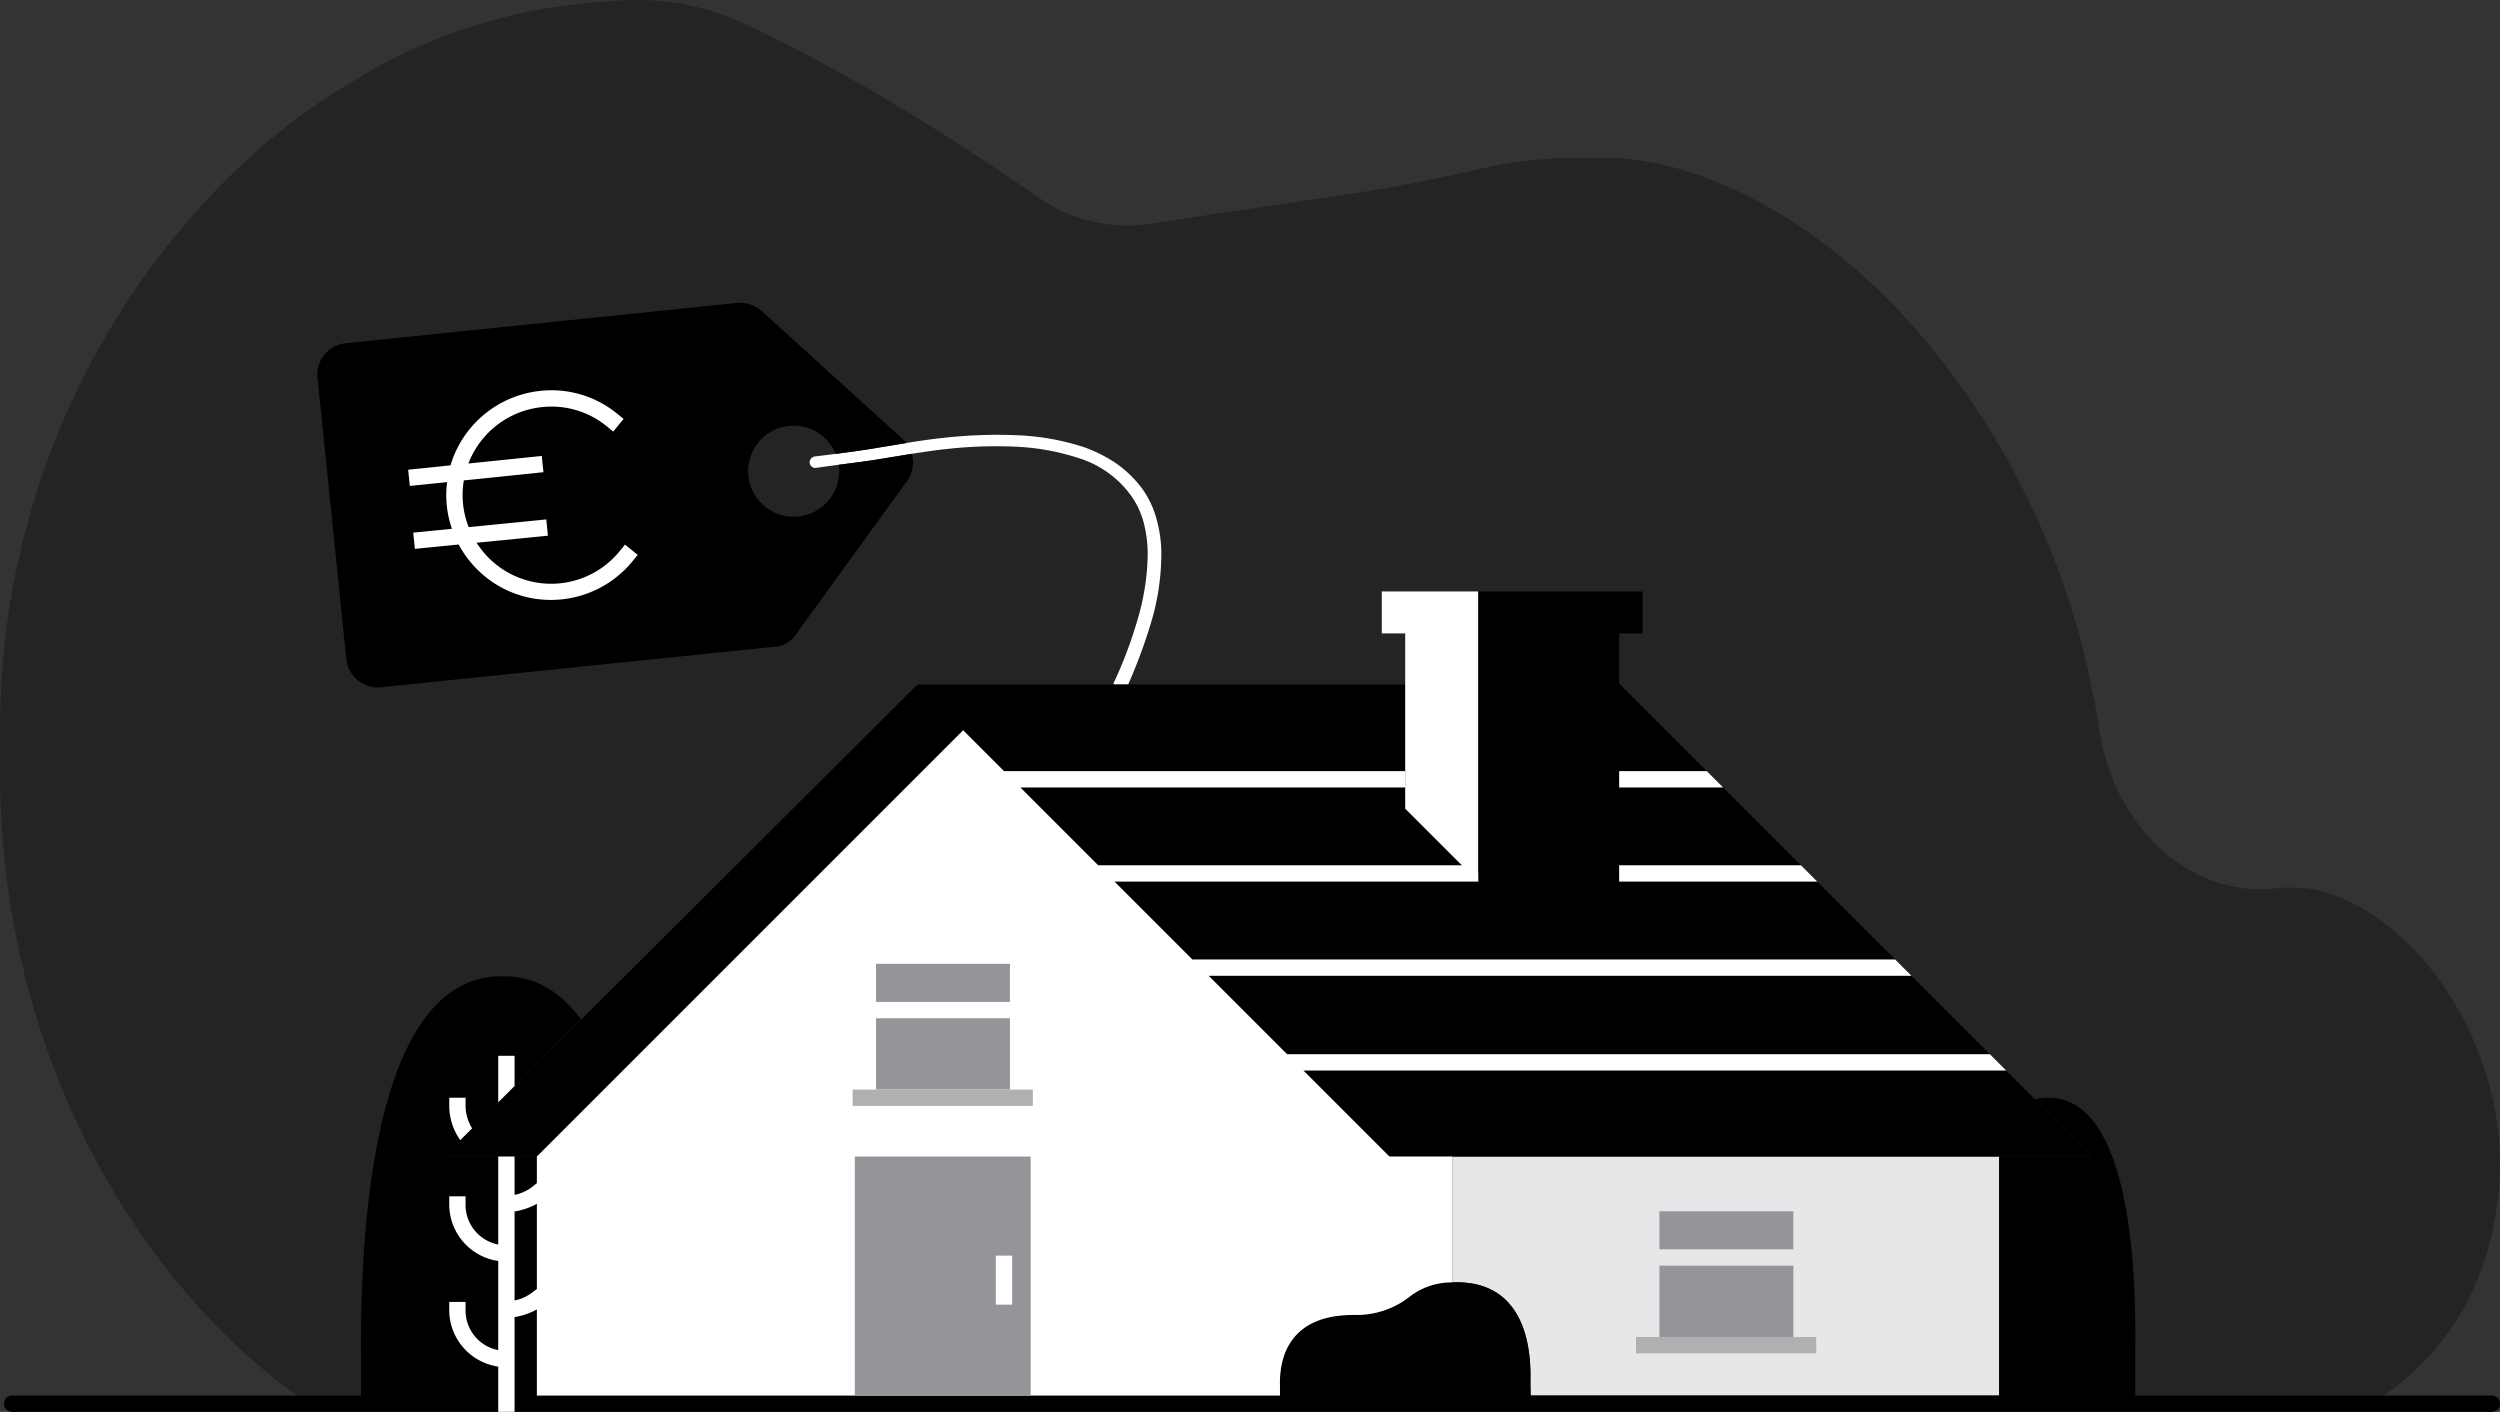 <svg xmlns="http://www.w3.org/2000/svg" viewBox="0 0 459.218 259.343">
  <rect x="0" y="0" width="459.218" height="259.343" fill="#333333" stroke="none"/>
  <g id="ab9e1843-a000-4c70-9c78-d88f2ac5f245" data-name="Layer 2">
    <g id="f717762f-438c-4183-94cd-0442aadf22e1" data-name="Layer 2">
      <g id="ab559df5-a665-45e6-9c6e-1350daef6dc5" data-name="house">
        <path id="a4233f26-a05c-4a48-aa90-39e4ead8ae76" data-name="background" d="M63.719,15.624C83.8,2.918,102.565.527,115.6.032a45.811,45.811,0,0,1,21.3,4.419c18.635,8.751,36.516,19.795,53.963,31.883l.149.1a28.092,28.092,0,0,0,20.2,4.666l38.27-5.709c7.823-1.168,15.585-2.809,23.328-4.574a73.115,73.115,0,0,1,16.324-1.775h7.944c14.636.668,38.9,10.585,59.62,37.233a145,145,0,0,1,28.836,67.367c2.768,18.867,17.5,31.864,33.531,29.41h3.26c6.007.274,15.964,4.345,24.47,15.281,8.339,10.564,15.226,27.993,11.277,46.361a48.142,48.142,0,0,1-20.229,31.647H54.559C26.528,236.354-1.243,193.952.043,137.679-1.321,78,32.847,33.911,63.719,15.624Z" class="primary" opacity="0.3"/>
        <path d="M267.417,235.542c11.5-.1,13.9,9.9,13.7,18,0,.921.011,1.852.04,2.8h86.06v-43.9h-100.4v23.12C267.018,235.556,267.211,235.542,267.417,235.542Z" fill="#e6e7e8"/>
        <g>
          <path d="M329.317,229.492c.035,0,.067.008.1.01v-7.01h-24.6v7Z" fill="#939598" style="isolation: isolate"/>
          <path d="M329.418,245.592V232.481c-.034,0-.066.011-.1.011h-24.5v13.1Z" fill="#939598" style="isolation: isolate"/>
        </g>
        <rect x="300.518" y="245.592" width="33.101" height="3" fill="#b0b0b0"/>
        <path d="M186.317,82.042a43,43,0,0,1,11.8,2.1,18.669,18.669,0,0,1,9.5,6.7,15.179,15.179,0,0,1,2.5,5.3,23.231,23.231,0,0,1,.7,5.9,44.132,44.132,0,0,1-1.9,11.9,78.374,78.374,0,0,1-4.3,11.4,1.4,1.4,0,0,0-.09.4h2.692a95.9,95.9,0,0,0,4.1-11,44.23,44.23,0,0,0,2-12.6,23.633,23.633,0,0,0-.8-6.5,17.3,17.3,0,0,0-2.8-6,21,21,0,0,0-4.8-4.6,26.171,26.171,0,0,0-5.8-2.9,45.039,45.039,0,0,0-12.5-2.2,86.588,86.588,0,0,0-12.5.4c-2.1.2-4.2.5-6.2.8l-6.1,1c-4,.7-8,1.2-12.1,1.7a1.093,1.093,0,0,0-1,1.1,1.055,1.055,0,0,0,1.2,1c4-.6,8.1-1,12.2-1.7l6.1-1c2-.3,4-.6,6-.8A81.585,81.585,0,0,1,186.317,82.042Z" fill="#fff"/>
        <g id="f5b36da1-f666-4336-833f-682cac059e9a" data-name="primary">
          <polygon points="297.618 125.743 297.418 125.533 297.418 116.343 301.718 116.343 301.718 108.643 271.518 108.643 271.518 115.127 271.518 116.343 271.518 160.442 258.118 147.042 258.118 125.743 168.518 125.743 81.518 212.442 98.618 212.442 176.918 134.143 255.218 212.442 355.818 212.442 384.318 212.442 297.618 125.743" class="secondary"/>
          <path d="M146.118,116.643l20.5-28.3a5.887,5.887,0,0,0,.875-4.982l-5.376.882c-2.7.46-5.393.792-8.063,1.135.022.155.05.307.064.465a8.361,8.361,0,1,1-.6-2.476c2.787-.357,5.544-.742,8.3-1.224l4.67-.766a5.777,5.777,0,0,0-.67-.734l-25.9-23.5a6.018,6.018,0,0,0-4.5-1.5l-71.9,7.4a5.8,5.8,0,0,0-5.2,6.3l5.3,51.7a5.8,5.8,0,0,0,6.3,5.2l71.9-7.4A5.132,5.132,0,0,0,146.118,116.643Z" class="secondary"/>
        </g>
        <path d="M114.807,100.035l-.95,1.162a16.212,16.212,0,0,1-26.31-1.5l13.1-1.3-.3-2.985L86.093,96.83a16.091,16.091,0,0,1-.891-8.588l14.621-1.506-.306-2.984L86.042,85.14A16.085,16.085,0,0,1,88.605,80.7,16.268,16.268,0,0,1,99.571,74.78a16.027,16.027,0,0,1,11.908,3.544l1.162.949,1.9-2.323L113.377,76a19.016,19.016,0,0,0-14.118-4.2A19.313,19.313,0,0,0,82.748,85.479l-7.775.8.306,2.985,6.85-.706a18.829,18.829,0,0,0,.886,8.576l-7.113.7.3,2.986,8.052-.8a19.333,19.333,0,0,0,4.836,5.871,19.049,19.049,0,0,0,12.1,4.306,19.331,19.331,0,0,0,15-7.109l.949-1.162Z" fill="#fff"/>
        <polygon points="253.818 108.643 253.818 116.343 258.118 116.343 258.118 148.543 271.518 161.942 271.518 116.343 271.518 108.643 253.818 108.643" fill="#fff"/>
        <path id="eda92127-cd2f-4444-a3d0-f10c9bc865a1" data-name="Secundary" d="M457.718,256.343h-65.5v-9.4c.2-20.4-2.6-45.5-16.1-45.3a9.2,9.2,0,0,0-2.32.28l10.52,10.52h-17.1v43.9h-86.06c-.029-.949-.04-1.88-.04-2.8.2-8.1-2.2-18.1-13.7-18a12.834,12.834,0,0,0-8.3,2.5,15.81,15.81,0,0,1-10,3.5h-.3c-11.5-.1-13.9,7.2-13.7,13.1v1.7H98.618v-43.9h-17l25.1-25.2c-3.7-5-8.4-8-14.4-7.9-21.7-.3-26.3,38.7-26,70.5v6.5H2.218a1.5,1.5,0,0,0,0,3h455.5a1.5,1.5,0,0,0,0-3Z" class="primary"/>
        <g>
          <path d="M239.418,196.643h129.1l-3-3h-129.1l-14.4-14.4h129.1l-3-3h-129.1l-14.3-14.3h66.8v-1.5l-1.5-1.5h-68.3l-14.3-14.3h70.7v-3h-73.7l-7.5-7.5-78.3,78.3v4.888l-.9.713a7.806,7.806,0,0,1-3.2,1.437v-7.038h-3V228.6a7.4,7.4,0,0,1-6-7.354v-1.5h-3v1.5a10.507,10.507,0,0,0,9,10.38V248a7.4,7.4,0,0,1-6-7.354v-1.5h-3v1.5a10.505,10.505,0,0,0,9,10.379v8.321h3V241.929a12.479,12.479,0,0,0,4.1-1.406v-3.752l-.9.672a7.806,7.806,0,0,1-3.2,1.437V222.529a12.5,12.5,0,0,0,4.1-1.405v35.219h136.5v-1.7c-.2-5.9,2.2-13.2,13.7-13.1h.3a15.81,15.81,0,0,0,10-3.5,12.524,12.524,0,0,1,7.7-2.48v-23.12h-11.6Z" fill="#fff"/>
          <polygon points="94.519 199.487 94.519 193.943 91.519 193.943 91.519 202.443 91.553 202.443 94.519 199.487" fill="#fff"/>
          <path d="M84.541,209.431l2.181-2.174a7.827,7.827,0,0,1-1.2-4.114v-1.5h-3v1.5a10.856,10.856,0,0,0,1.851,6.032Z" fill="#fff"/>
          <polygon points="297.418 144.643 316.518 144.643 313.518 141.643 297.418 141.643 297.418 144.643" fill="#fff"/>
          <polygon points="330.818 158.942 297.418 158.942 297.418 160.442 297.418 161.942 333.818 161.942 330.818 158.942" fill="#fff"/>
        </g>
        <g>
          <path d="M185.417,184.043c.035,0,.067.007.1.01v-7.01h-24.6v7Z" fill="#939598" style="isolation: isolate"/>
          <path d="M185.518,200.143V187.032c-.034,0-.066.01-.1.01h-24.5v13.1Z" fill="#939598" style="isolation: isolate"/>
        </g>
        <rect x="156.618" y="200.143" width="33.101" height="3" fill="#b0b0b0"/>
        <polyline points="189.318 256.343 189.318 212.443 157.018 212.443 157.018 256.343" fill="#939598" style="isolation: isolate"/>
        <rect x="182.918" y="230.643" width="3" height="9" fill="#fff"/>
      </g>
    </g>
  </g>
</svg>
